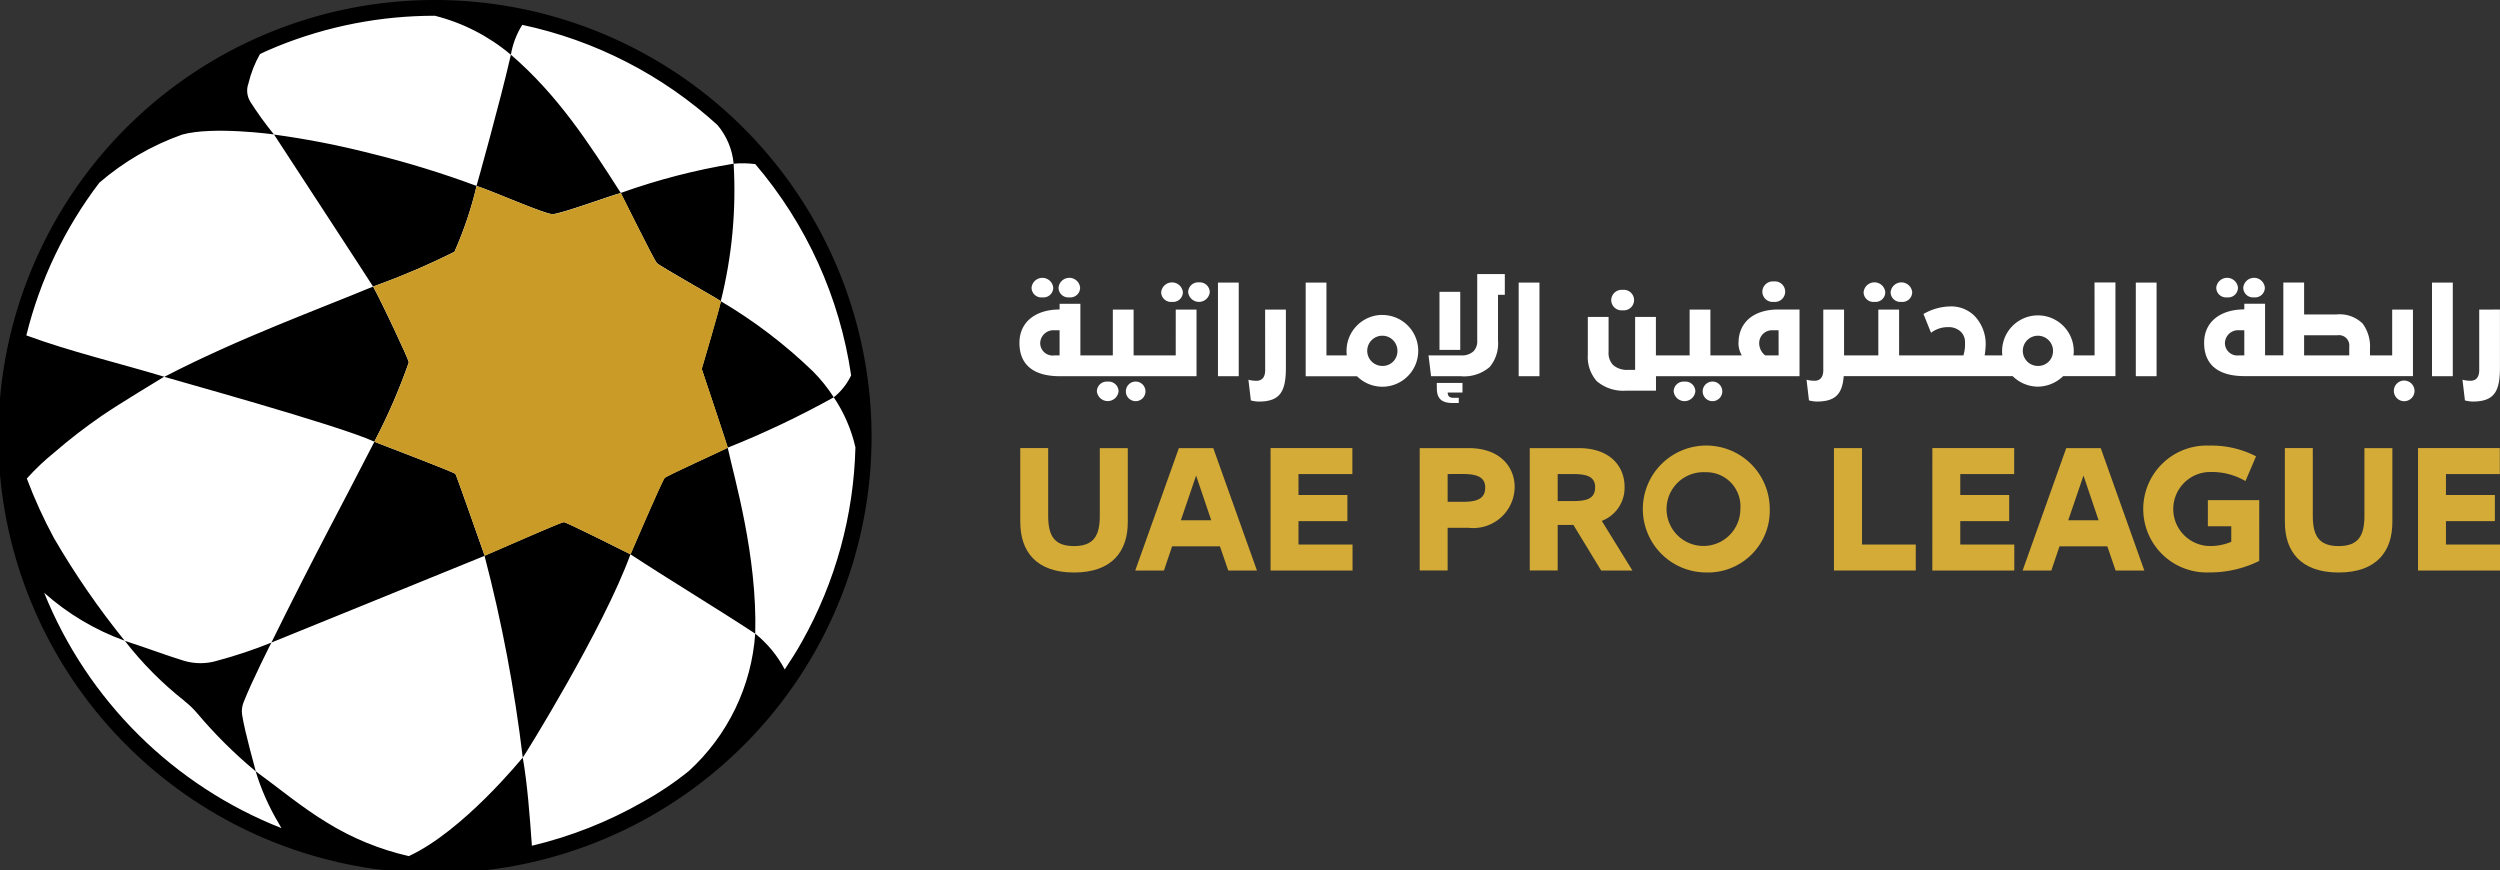 <svg xmlns="http://www.w3.org/2000/svg" xmlns:xlink="http://www.w3.org/1999/xlink" width="165.461" height="57.591" viewBox="0 0 165.461 57.591">
  <rect x="0" y="0" width="165.461" height="57.591" fill="#333333" stroke="none"/>
  <defs>
    <clipPath id="clip-path">
      <path id="Path_43" data-name="Path 43" d="M726.92,276.038a5.643,5.643,0,0,1,.835.8,30.8,30.8,0,0,0,3.883,3.855c-.045-.23-.722-2.559-.906-3.762a1.6,1.6,0,0,1,.087-.782c.58-1.482,1.854-3.98,1.854-3.98a30.606,30.606,0,0,1-3.558,1.19,3.836,3.836,0,0,1-2.272,0c-1.023-.311-2.335-.807-3.872-1.307a23.033,23.033,0,0,0,3.948,3.977m12.571-17.157h0s0,0,0,0m22.932-9.294h0m-16.167-7.634h0m0,0h0m-6.85,6.66c-3.631,1.514-8.917,3.429-13.819,5.975.117.058,11.559,3.2,13.905,4.293h0c-2.267,4.429-3.832,7.24-6.818,13.293,0,.007,14.068-5.721,14.115-5.741-.573-1.624-1.874-5.34-1.937-5.417-.08-.1-3.488-1.415-5.062-2.014-.09-.034-.18-.074-.3-.122.013-.026.021-.052.034-.077a38.82,38.82,0,0,0,2.243-5.176c-.017-.205-1.767-3.934-2.363-5.015a49.209,49.209,0,0,0,5.383-2.3,24.679,24.679,0,0,0,1.467-4.357,63.086,63.086,0,0,0-6.979-2.146,56.425,56.425,0,0,0-6.426-1.255s6.568,10.056,6.554,10.06m-8.142-12.264a1.381,1.381,0,0,1-.112-1.165,7.6,7.6,0,0,1,.766-1.958c.517-.256.9-.395,1.173-.518a27.685,27.685,0,0,1,10.4-2.018h.007a12.578,12.578,0,0,1,5.029,2.581c-.7,3.083-2.272,8.682-2.275,8.681,1,.312,4.5,1.866,5.027,1.866s4.057-1.3,4.52-1.4l-.01-.018c-2.1-3.283-4.155-6.457-7.262-9.133a5.4,5.4,0,0,1,.752-1.975,27.8,27.8,0,0,1,12.919,6.628,4.625,4.625,0,0,1,1.071,2.561,42.567,42.567,0,0,0-7.471,1.937c.05.077,2.191,4.429,2.392,4.639s4.123,2.408,4.228,2.524a30.2,30.2,0,0,0,.851-9.1,6.412,6.412,0,0,1,1.433.028,27.729,27.729,0,0,1,6.344,13.982,4.13,4.13,0,0,1-1.149,1.452,9.846,9.846,0,0,1,1.433,3.31,27.642,27.642,0,0,1-3.541,12.866c-.4.714-.642,1.074-1.138,1.835a7.556,7.556,0,0,0-1.952-2.369c.142-5.158-1.385-10.279-1.822-12.309a61.006,61.006,0,0,0,7.019-3.334,10.3,10.3,0,0,0-1.385-1.724,32.674,32.674,0,0,0-6.095-4.638c.006.181-1.263,4.479-1.263,4.479s1.678,5.01,1.723,5.216c-.281.153-4.036,1.856-4.175,2-.169.175-2.261,5.054-2.262,5.057,2.632,1.726,5.635,3.529,8.259,5.252a13.579,13.579,0,0,1-4.393,9.092,21.163,21.163,0,0,1-3.055,2.051,27.665,27.665,0,0,1-7.333,2.895c-.141-2-.308-4.169-.605-5.834.033,0,5.367-8.567,7.127-13.456-.016-.008-4.24-2.131-4.413-2.131s-3.573,1.5-5.229,2.217l-.016.007a99.19,99.19,0,0,1,2.531,13.362c-.087.085-3.931,4.846-7.539,6.522a17.841,17.841,0,0,1-5.449-2.238c-1.648-1-3.139-2.252-4.692-3.382a15.563,15.563,0,0,0,1.523,3.441c.059.113.122.223.188.327a27.994,27.994,0,0,1-15.706-15.577,16.406,16.406,0,0,0,5.329,3.173,53.828,53.828,0,0,1-4.677-6.786,31.8,31.8,0,0,1-1.8-3.949,15.688,15.688,0,0,1,1.835-1.738,35.475,35.475,0,0,1,3.088-2.388c1.214-.838,3.994-2.5,4.167-2.613-2.988-.9-6.2-1.658-9.122-2.733a27.557,27.557,0,0,1,4.831-10.107,17.14,17.14,0,0,1,5.482-3.184c2.034-.566,6.074-.012,6.074-.012a22.558,22.558,0,0,1-1.588-2.2M714.71,256v5.062a28.953,28.953,0,0,0,25.377,26.165H746.9A28.9,28.9,0,1,0,714.71,256" transform="translate(-714.71 -229.639)" fill="none"/>
    </clipPath>
  </defs>
  <g id="UPL_Logo" data-name="UPL Logo" transform="translate(-714.71 -229.639)">
    <g id="Group_13" data-name="Group 13" transform="translate(715.255 230.342)">
      <path id="Path_41" data-name="Path 41" d="M771.612,258.5a28.192,28.192,0,1,1-28.193-28.193A28.192,28.192,0,0,1,771.612,258.5" transform="translate(-715.228 -230.307)" fill="#fff"/>
    </g>
    <g id="Group_15" data-name="Group 15" transform="translate(714.71 229.639)">
      <g id="Group_14" data-name="Group 14" clip-path="url(#clip-path)">
        <path id="Path_42" data-name="Path 42" d="M743.5,229.638a28.9,28.9,0,1,0,28.9,28.9,28.928,28.928,0,0,0-28.9-28.9" transform="translate(-714.716 -229.639)"/>
      </g>
    </g>
    <g id="Group_16" data-name="Group 16" transform="translate(739.407 241.951)">
      <path id="Path_44" data-name="Path 44" d="M750.057,243.208c.526,0,4.057-1.3,4.521-1.4.049.077,2.19,4.429,2.391,4.639s4.123,2.408,4.228,2.524c.007.182-1.262,4.479-1.262,4.479s1.677,5.01,1.723,5.215c-.281.154-4.035,1.856-4.175,2-.169.175-2.261,5.054-2.262,5.056s-4.24-2.13-4.413-2.129-3.572,1.5-5.229,2.216l-.015.006c-.574-1.623-1.874-5.338-1.938-5.415-.08-.1-3.488-1.416-5.061-2.015-.091-.034-.18-.074-.3-.122.013-.026.021-.052.035-.077a38.917,38.917,0,0,0,2.243-5.176c-.018-.205-1.768-3.934-2.363-5.014a49.576,49.576,0,0,0,5.382-2.3,24.481,24.481,0,0,0,1.467-4.358h0c1,.313,4.5,1.868,5.027,1.868" transform="translate(-738.181 -241.34)" fill="#ca9c27"/>
      <path id="Path_45" data-name="Path 45" d="M778.882,262.729v-4.906h1.849V262.3c0,1.309.389,2.009,1.708,2.009s1.709-.7,1.709-2.009v-4.475H786v4.906c0,1.9-1.02,3.327-3.557,3.327s-3.557-1.429-3.557-3.327" transform="translate(-736.055 -240.479)" fill="#d4ab36"/>
    </g>
    <path id="Path_46" data-name="Path 46" d="M789.135,262.6h2.009l-1-2.957Zm5.036,3.327h-1.9l-.549-1.6h-3.167l-.54,1.6h-1.9l2.887-8.1h2.278Z" transform="translate(3.73 1.472)" fill="#d4ab36"/>
    <path id="Path_47" data-name="Path 47" d="M794.626,257.823h5.415v1.718h-3.566v1.389h3.237v1.728h-3.237v1.549h3.577v1.719h-5.425Z" transform="translate(4.175 1.472)" fill="#d4ab36"/>
    <g id="Group_17" data-name="Group 17" transform="translate(808.672 259.135)">
      <path id="Path_48" data-name="Path 48" d="M805.856,259.541v1.838h1.009c.86,0,1.478-.16,1.478-.94,0-.689-.529-.9-1.478-.9Zm0,3.557v2.827h-1.849v-8.1h3.238c2.118,0,3.047,1.288,3.047,2.567a2.74,2.74,0,0,1-3.047,2.707Z" transform="translate(-804.007 -257.663)" fill="#d4ab36"/>
      <path id="Path_49" data-name="Path 49" d="M812.778,259.541v1.789h1c.869,0,1.478-.13,1.478-.91,0-.7-.529-.879-1.478-.879Zm1.039,3.367h-1.039v3.017h-1.849v-8.1h3.237c2.149,0,3.038,1.278,3.038,2.547a2.34,2.34,0,0,1-1.509,2.269l2.029,3.286h-2.069Z" transform="translate(-803.645 -257.663)" fill="#d4ab36"/>
      <path id="Path_50" data-name="Path 50" d="M822.2,259.429a2.442,2.442,0,1,0,2.3,2.439,2.254,2.254,0,0,0-2.3-2.439m0,6.634a4.2,4.2,0,1,1,4.246-4.2,4.092,4.092,0,0,1-4.246,4.2" transform="translate(-803.278 -257.671)" fill="#d4ab36"/>
    </g>
    <path id="Path_51" data-name="Path 51" d="M831.921,264.207h3.557v1.718h-5.415v-8.1h1.858Z" transform="translate(6.026 1.472)" fill="#d4ab36"/>
    <path id="Path_52" data-name="Path 52" d="M836.253,257.823h5.415v1.718H838.1v1.389h3.237v1.728H838.1v1.549h3.576v1.719h-5.425Z" transform="translate(6.349 1.472)" fill="#d4ab36"/>
    <path id="Path_53" data-name="Path 53" d="M844.949,262.6h2.009l-1-2.957Zm5.036,3.327h-1.9l-.549-1.6H844.37l-.54,1.6h-1.9l2.887-8.1H847.1Z" transform="translate(6.646 1.472)" fill="#d4ab36"/>
    <g id="Group_18" data-name="Group 18" transform="translate(856.68 259.134)">
      <path id="Path_54" data-name="Path 54" d="M855.337,264.035v-1.029h-1.549v-1.728h3.4V265.3a7.359,7.359,0,0,1-3.318.76,4.2,4.2,0,1,1,0-8.394,6.457,6.457,0,0,1,3.107.71l-.7,1.638a4.4,4.4,0,0,0-2.329-.6,2.449,2.449,0,0,0,0,4.9,3.55,3.55,0,0,0,1.389-.28" transform="translate(-849.632 -257.67)" fill="#d4ab36"/>
      <path id="Path_55" data-name="Path 55" d="M858.425,262.729v-4.906h1.849V262.3c0,1.309.389,2.009,1.708,2.009s1.709-.7,1.709-2.009v-4.475h1.849v4.906c0,1.9-1.02,3.327-3.557,3.327s-3.557-1.429-3.557-3.327" transform="translate(-849.173 -257.662)" fill="#d4ab36"/>
    </g>
    <path id="Path_56" data-name="Path 56" d="M866.8,257.823h5.415v1.718h-3.566v1.389h3.237v1.728h-3.237v1.549h3.577v1.719H866.8Z" transform="translate(7.945 1.472)" fill="#d4ab36"/>
    <g id="Group_19" data-name="Group 19" transform="translate(782.18 248.029)">
      <path id="Path_57" data-name="Path 57" d="M780.31,248.407a.646.646,0,0,0,.718-.642.721.721,0,0,0-1.435,0,.646.646,0,0,0,.718.642" transform="translate(-778.79 -247.116)" fill="#fff"/>
      <path id="Path_58" data-name="Path 58" d="M782,248.407a.646.646,0,0,0,.718-.642.717.717,0,0,0-1.428,0,.644.644,0,0,0,.71.642" transform="translate(-778.701 -247.116)" fill="#fff"/>
      <path id="Path_59" data-name="Path 59" d="M786.111,253.642a.649.649,0,1,0,.718.642.65.65,0,0,0-.718-.642" transform="translate(-778.487 -246.775)" fill="#fff"/>
      <path id="Path_60" data-name="Path 60" d="M784.419,253.642a.656.656,0,0,0-.718.642.722.722,0,0,0,1.436,0,.657.657,0,0,0-.719-.642" transform="translate(-778.575 -246.775)" fill="#fff"/>
      <path id="Path_61" data-name="Path 61" d="M790.155,247.4a.655.655,0,0,0-.71.649.718.718,0,0,0,1.428,0,.658.658,0,0,0-.718-.649" transform="translate(-778.276 -247.101)" fill="#fff"/>
      <path id="Path_62" data-name="Path 62" d="M781.488,252.165h-.352a.824.824,0,0,1-.931-.825.874.874,0,0,1,.931-.841h.352Zm7.687,0h-2.788v-3.033h-1.375v3.033h-2.148V248.75h-1.375v.375c-1.55,0-2.658.794-2.658,2.215,0,1.459.954,2.2,2.666,2.2h9.054v-4.408h-1.375Z" transform="translate(-778.83 -247.031)" fill="#fff"/>
      <path id="Path_63" data-name="Path 63" d="M788.464,248.69a.646.646,0,0,0,.718-.642.722.722,0,0,0-1.436,0,.647.647,0,0,0,.719.642" transform="translate(-778.364 -247.101)" fill="#fff"/>
    </g>
    <rect id="Rectangle_6" data-name="Rectangle 6" width="1.375" height="6.196" transform="translate(795.32 248.342)" fill="#fff"/>
    <g id="Group_20" data-name="Group 20" transform="translate(797.337 248.342)">
      <path id="Path_64" data-name="Path 64" d="M794.343,253.123c0,.473-.222.7-.574.7a2.089,2.089,0,0,1-.535-.068l.161,1.367a2.073,2.073,0,0,0,.519.077c1.429,0,1.8-.672,1.8-2.247v-3.842h-1.375Z" transform="translate(-793.235 -247.324)" fill="#fff"/>
      <path id="Path_65" data-name="Path 65" d="M801.9,252.929a1,1,0,1,1,1.009-.986.978.978,0,0,1-1.009.986m-.007-3.377a2.38,2.38,0,0,0-2.353,2.406c0,.092.007.183.016.275h-1.346v-4.82h-1.374v6.2h3.4a2.374,2.374,0,1,0,1.657-4.056" transform="translate(-793.047 -247.413)" fill="#fff"/>
    </g>
    <rect id="Rectangle_7" data-name="Rectangle 7" width="1.375" height="3.843" transform="translate(809.981 248.953)" fill="#fff"/>
    <g id="Group_21" data-name="Group 21" transform="translate(809.256 247.776)">
      <path id="Path_66" data-name="Path 66" d="M807.786,251.276a.953.953,0,0,1-.244.71,1.115,1.115,0,0,1-.818.275h-2.162l.168,1.375h1.926a2.587,2.587,0,0,0,1.955-.61,2.425,2.425,0,0,0,.55-1.75v-3.025h.45v-1.375h-1.826Z" transform="translate(-804.562 -246.876)" fill="#fff"/>
      <path id="Path_67" data-name="Path 67" d="M805.085,254.1c0,.726.405.954,1.024.954h.427v-.343h-.366c-.26,0-.367-.13-.367-.351h.979v-.635h-1.7Z" transform="translate(-804.535 -246.518)" fill="#fff"/>
    </g>
    <rect id="Rectangle_8" data-name="Rectangle 8" width="1.375" height="6.196" transform="translate(815.223 248.342)" fill="#fff"/>
    <g id="Group_22" data-name="Group 22" transform="translate(819.799 248.266)">
      <path id="Path_68" data-name="Path 68" d="M816.812,249.223a.68.68,0,1,0,0-1.352.691.691,0,0,0-.757.672.682.682,0,0,0,.757.68" transform="translate(-814.505 -247.313)" fill="#fff"/>
      <path id="Path_69" data-name="Path 69" d="M822.393,253.642a.649.649,0,1,0,.718.642.65.65,0,0,0-.718-.642" transform="translate(-814.211 -247.012)" fill="#fff"/>
      <path id="Path_70" data-name="Path 70" d="M820.7,253.642a.656.656,0,0,0-.718.642.721.721,0,0,0,1.435,0,.656.656,0,0,0-.718-.642" transform="translate(-814.3 -247.012)" fill="#fff"/>
      <path id="Path_71" data-name="Path 71" d="M827.21,252.145h-.886a1.021,1.021,0,0,1-.4-.832.849.849,0,0,1,.909-.832h.374Zm-2.658-.832a1.623,1.623,0,0,0,.222.832h-2.079v-3.033H821.32v3.033h-2.232V249.6h-1.375v3.5h-.45a1.4,1.4,0,0,1-.993-.306,1.131,1.131,0,0,1-.314-.879V249.6h-1.374v2.5a2.411,2.411,0,0,0,.6,1.757,2.712,2.712,0,0,0,1.963.619h1.948v-.955h9.5v-4.415h-1.4c-1.7,0-2.636.909-2.636,2.208" transform="translate(-814.582 -247.249)" fill="#fff"/>
      <path id="Path_72" data-name="Path 72" d="M826.317,248.693a.68.68,0,1,0,0-1.352.692.692,0,0,0-.757.672.682.682,0,0,0,.757.68" transform="translate(-814.009 -247.341)" fill="#fff"/>
      <path id="Path_73" data-name="Path 73" d="M832.646,248.69a.646.646,0,0,0,.718-.642.721.721,0,0,0-1.435,0,.646.646,0,0,0,.718.642" transform="translate(-813.676 -247.338)" fill="#fff"/>
      <path id="Path_74" data-name="Path 74" d="M834.337,248.69a.647.647,0,0,0,.719-.642.718.718,0,0,0-1.429,0,.644.644,0,0,0,.71.642" transform="translate(-813.587 -247.338)" fill="#fff"/>
      <path id="Path_75" data-name="Path 75" d="M843.644,252.93a1,1,0,1,1,1.009-.986.978.978,0,0,1-1.009.986m3.76-.7h-1.4a1.736,1.736,0,0,0,.022-.275,2.372,2.372,0,1,0-4.744,0c0,.092.007.183.016.275h-1.17a4.951,4.951,0,0,0,.069-.741,2.692,2.692,0,0,0-.711-1.841,2.181,2.181,0,0,0-1.65-.657,3.65,3.65,0,0,0-1.757.5l.5,1.245a1.818,1.818,0,0,1,1.131-.375,1.169,1.169,0,0,1,.818.283.952.952,0,0,1,.3.748,2.431,2.431,0,0,1-.107.841h-4.255V249.2h-1.375v3.033h-2.261l-.007.023V249.2h-1.375v4.01c0,.474-.222.7-.573.7a2.042,2.042,0,0,1-.535-.068l.16,1.367a2.041,2.041,0,0,0,.52.077c1.246,0,1.689-.511,1.78-1.68h11.185a2.387,2.387,0,0,0,1.657.694,2.443,2.443,0,0,0,1.68-.694h3.462v-6.2H847.4Z" transform="translate(-813.864 -247.337)" fill="#fff"/>
    </g>
    <rect id="Rectangle_9" data-name="Rectangle 9" width="1.375" height="6.196" transform="translate(856.067 248.342)" fill="#fff"/>
    <g id="Group_23" data-name="Group 23" transform="translate(860.589 248.029)">
      <path id="Path_76" data-name="Path 76" d="M856.519,248.407a.646.646,0,0,0,.718-.642.717.717,0,0,0-1.428,0,.644.644,0,0,0,.71.642" transform="translate(-853.218 -247.116)" fill="#fff"/>
      <path id="Path_77" data-name="Path 77" d="M854.828,248.407a.647.647,0,0,0,.719-.642.722.722,0,0,0-1.437,0,.647.647,0,0,0,.719.642" transform="translate(-853.307 -247.116)" fill="#fff"/>
      <path id="Path_78" data-name="Path 78" d="M865.9,253.577a.684.684,0,1,0,.756.672.691.691,0,0,0-.756-.672" transform="translate(-852.731 -246.778)" fill="#fff"/>
      <path id="Path_79" data-name="Path 79" d="M862.951,252.233h-2.987V250.9h2.208a.684.684,0,0,1,.78.764Zm-6.945,0h-.351a.824.824,0,0,1-.932-.825.873.873,0,0,1,.932-.84h.351Zm11.162-3.033h-1.375v3.033h-1.468v-.459a2.555,2.555,0,0,0-.488-1.649,2.174,2.174,0,0,0-1.75-.6h-2.123v-2.116h-1.375v4.82H857.38v-3.415h-1.374v.375c-1.551,0-2.659.794-2.659,2.215,0,1.459.955,2.2,2.666,2.2h11.155Z" transform="translate(-853.347 -247.101)" fill="#fff"/>
    </g>
    <rect id="Rectangle_10" data-name="Rectangle 10" width="1.375" height="6.196" transform="translate(875.671 248.342)" fill="#fff"/>
    <g id="Group_24" data-name="Group 24" transform="translate(877.688 250.129)">
      <path id="Path_80" data-name="Path 80" d="M870.705,249.112v4.01c0,.475-.222.7-.573.7a2.043,2.043,0,0,1-.535-.068l.161,1.368a2.074,2.074,0,0,0,.519.076c1.429,0,1.8-.672,1.8-2.245v-3.843Z" transform="translate(-869.597 -249.112)" fill="#fff"/>
    </g>
  </g>
</svg>
